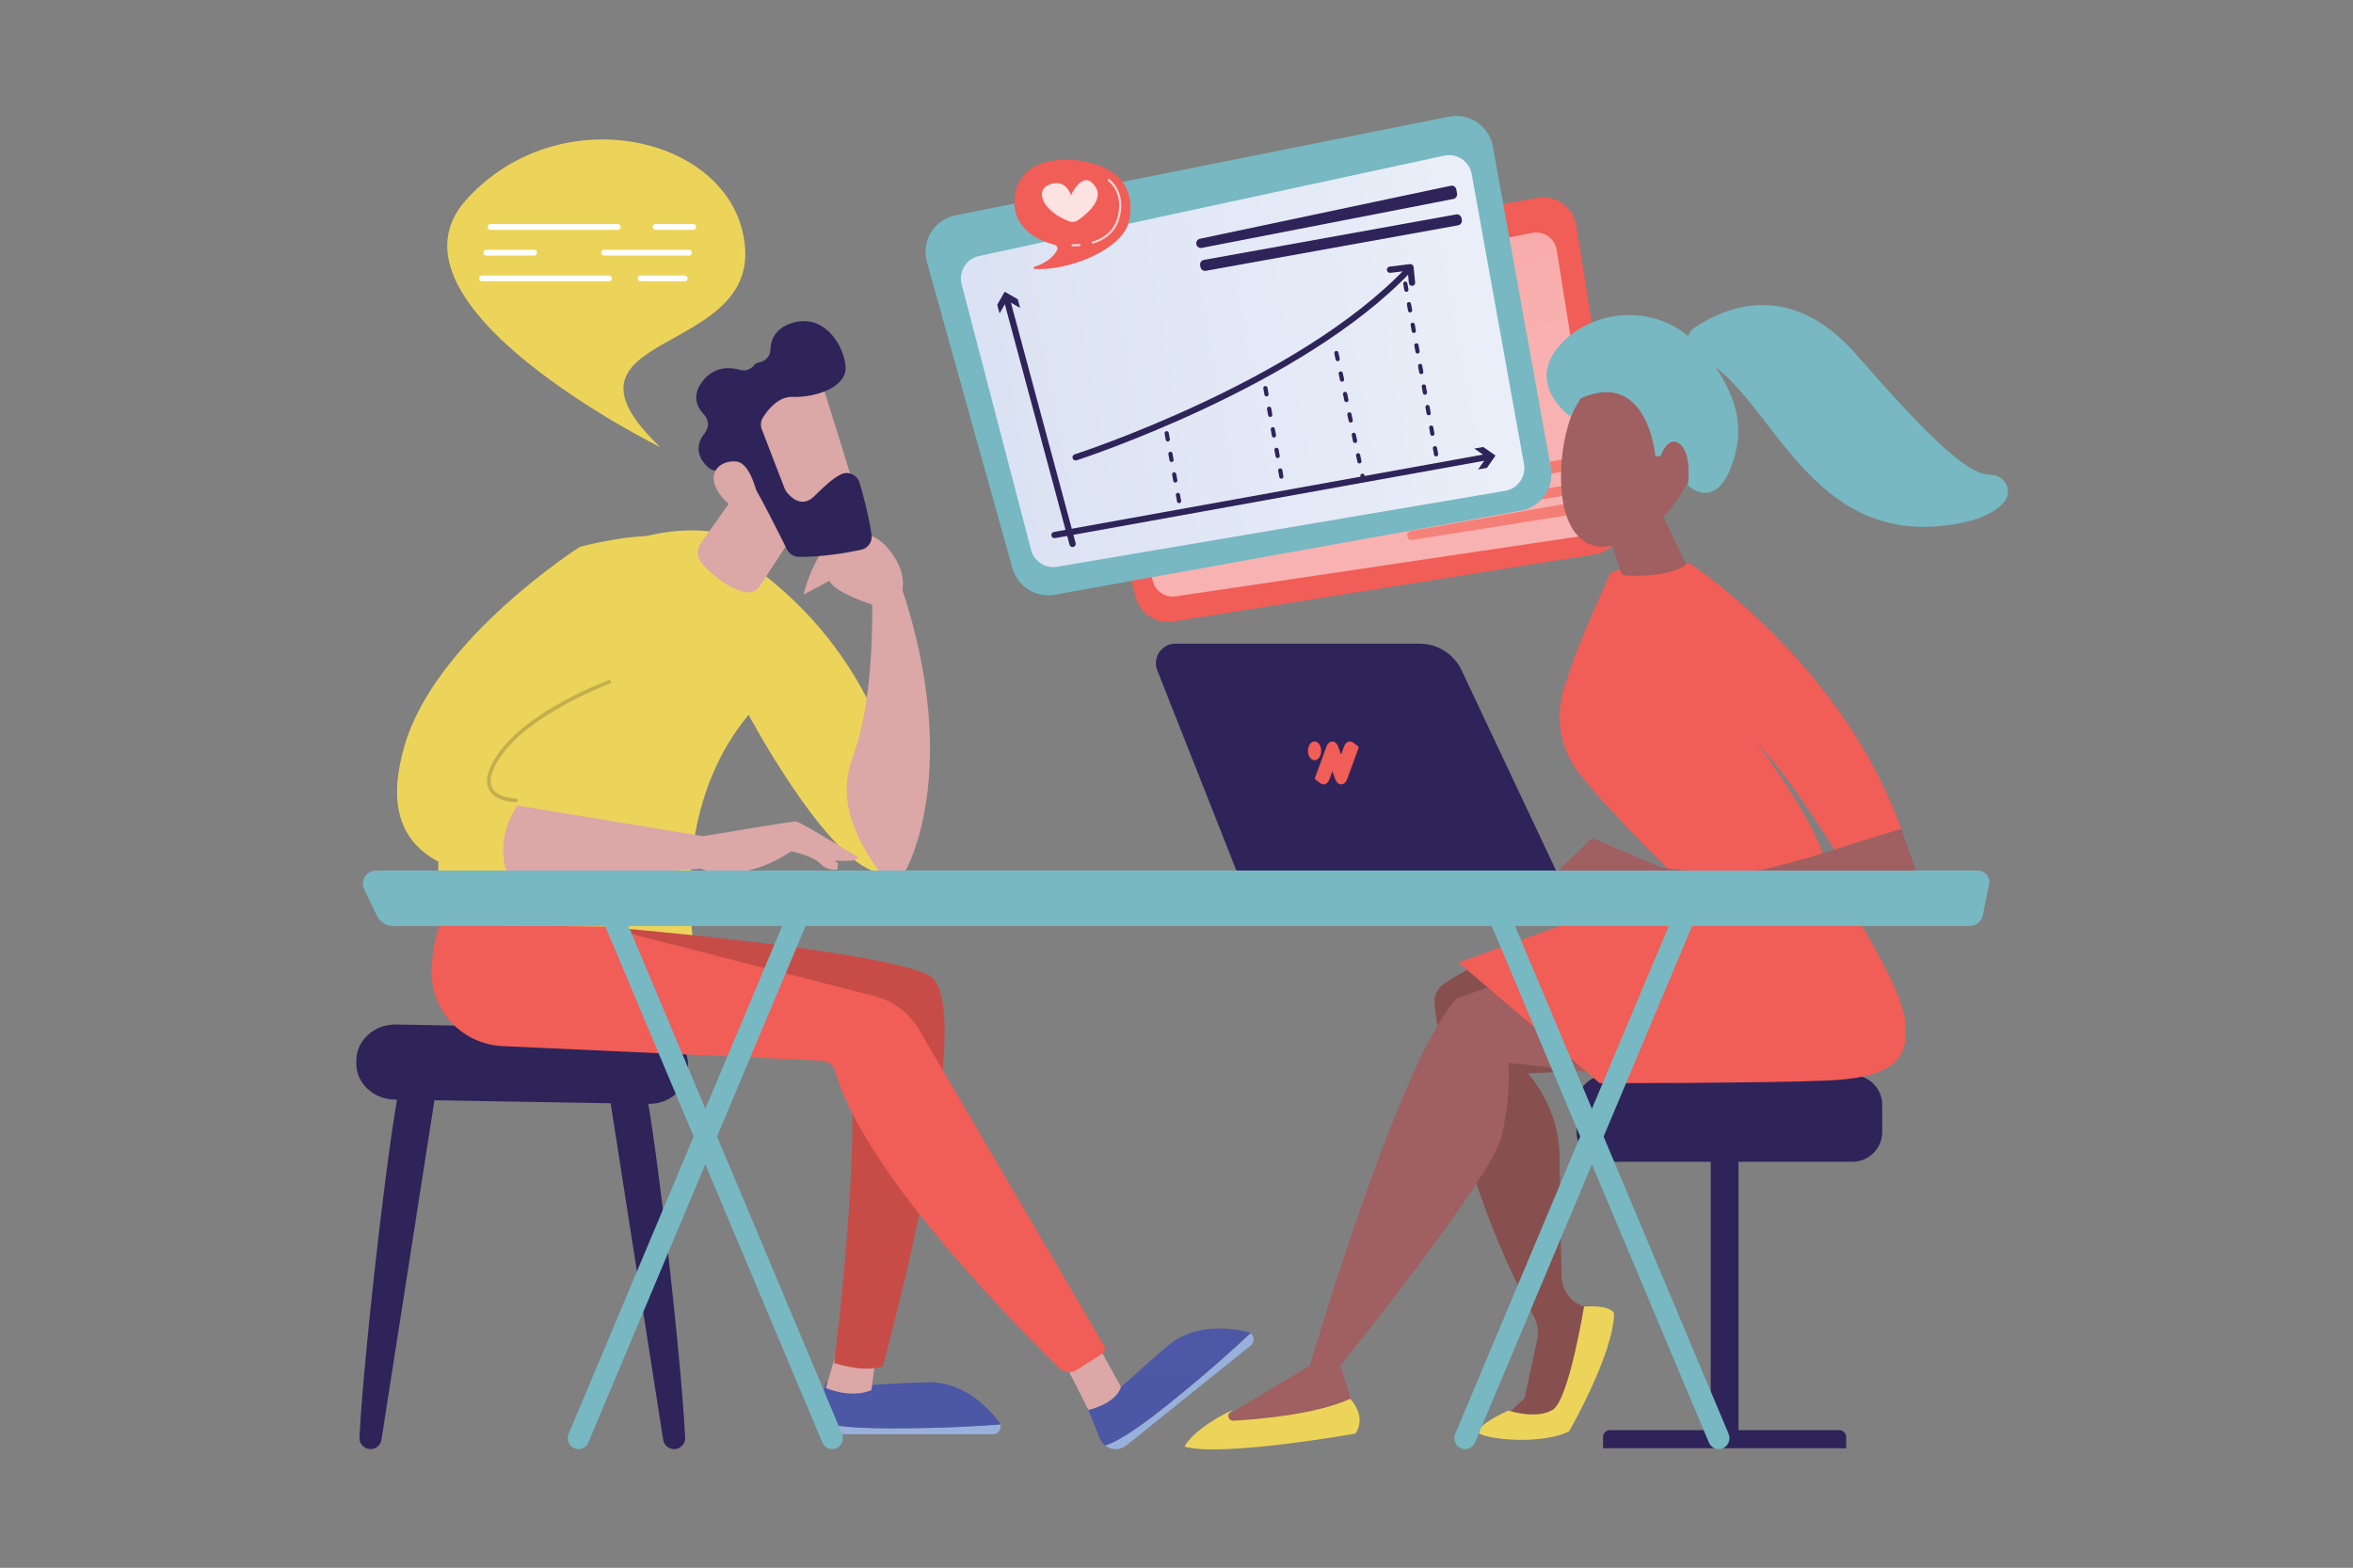 <svg xmlns="http://www.w3.org/2000/svg" xmlns:xlink="http://www.w3.org/1999/xlink" width="941" zoomAndPan="magnify" viewBox="0 0 705.75 470.25" height="627" preserveAspectRatio="xMidYMid meet"><rect x="0" y="0" width="705.75" height="470.25" fill="#808080" stroke="none"/><defs><clipPath id="b59b3980d2"><path d="M 328 69 L 480 69 L 480 179 L 328 179 Z M 328 69 " clip-rule="nonzero"></path></clipPath><clipPath id="5b6dcc5431"><path d="M 328.41 101.977 L 345.711 174.172 C 346.461 177.312 349.484 179.355 352.676 178.875 L 474.23 160.812 C 477.656 160.305 480 157.098 479.461 153.68 L 466.918 74.98 C 466.363 71.504 463.039 69.18 459.582 69.855 L 333.273 94.422 C 329.797 95.098 327.586 98.531 328.41 101.977 Z M 328.41 101.977 " clip-rule="nonzero"></path></clipPath><linearGradient x1="909.451" gradientTransform="matrix(0.489, -0.088, -0.088, -0.489, 25.802, 646.147)" y1="1061.089" x2="968.627" gradientUnits="userSpaceOnUse" y2="737.098" id="9e59a5bb54"><stop stop-opacity="1" stop-color="rgb(96.739%, 64.328%, 63.597%)" offset="0"></stop><stop stop-opacity="1" stop-color="rgb(96.754%, 64.496%, 63.776%)" offset="0.031"></stop><stop stop-opacity="1" stop-color="rgb(96.785%, 64.832%, 64.133%)" offset="0.062"></stop><stop stop-opacity="1" stop-color="rgb(96.817%, 65.167%, 64.49%)" offset="0.094"></stop><stop stop-opacity="1" stop-color="rgb(96.849%, 65.504%, 64.847%)" offset="0.125"></stop><stop stop-opacity="1" stop-color="rgb(96.88%, 65.84%, 65.204%)" offset="0.156"></stop><stop stop-opacity="1" stop-color="rgb(96.912%, 66.177%, 65.562%)" offset="0.186"></stop><stop stop-opacity="1" stop-color="rgb(96.927%, 66.345%, 65.741%)" offset="0.188"></stop><stop stop-opacity="1" stop-color="rgb(96.942%, 66.513%, 65.919%)" offset="0.219"></stop><stop stop-opacity="1" stop-color="rgb(96.974%, 66.849%, 66.277%)" offset="0.25"></stop><stop stop-opacity="1" stop-color="rgb(97.005%, 67.186%, 66.634%)" offset="0.281"></stop><stop stop-opacity="1" stop-color="rgb(97.037%, 67.522%, 66.991%)" offset="0.312"></stop><stop stop-opacity="1" stop-color="rgb(97.067%, 67.859%, 67.348%)" offset="0.344"></stop><stop stop-opacity="1" stop-color="rgb(97.099%, 68.195%, 67.705%)" offset="0.375"></stop><stop stop-opacity="1" stop-color="rgb(97.131%, 68.53%, 68.062%)" offset="0.406"></stop><stop stop-opacity="1" stop-color="rgb(97.162%, 68.867%, 68.419%)" offset="0.438"></stop><stop stop-opacity="1" stop-color="rgb(97.194%, 69.203%, 68.776%)" offset="0.469"></stop><stop stop-opacity="1" stop-color="rgb(97.224%, 69.539%, 69.133%)" offset="0.5"></stop><stop stop-opacity="1" stop-color="rgb(97.244%, 69.754%, 69.36%)" offset="0.814"></stop><stop stop-opacity="1" stop-color="rgb(97.249%, 69.8%, 69.409%)" offset="1"></stop></linearGradient><clipPath id="441c959b40"><path d="M 399 137 L 471 137 L 471 154 L 399 154 Z M 399 137 " clip-rule="nonzero"></path></clipPath><clipPath id="8608604595"><path d="M 400.457 150.727 L 468.562 137.773 C 469.258 137.641 469.93 138.113 470.043 138.812 L 470.219 139.918 C 470.328 140.598 469.871 141.238 469.188 141.359 L 400.91 153.211 C 400.219 153.328 399.562 152.863 399.449 152.168 C 399.34 151.496 399.785 150.859 400.457 150.73 Z M 400.457 150.727 " clip-rule="nonzero"></path></clipPath><linearGradient x1="1047.983" gradientTransform="matrix(0.491, -0.078, -0.078, -0.491, 19.926, 671.058)" y1="958.653" x2="933.912" gradientUnits="userSpaceOnUse" y2="865.821" id="f65632a77b"><stop stop-opacity="1" stop-color="rgb(95.525%, 47.888%, 44.238%)" offset="0"></stop><stop stop-opacity="1" stop-color="rgb(95.532%, 48.013%, 44.398%)" offset="0.062"></stop><stop stop-opacity="1" stop-color="rgb(95.546%, 48.267%, 44.717%)" offset="0.125"></stop><stop stop-opacity="1" stop-color="rgb(95.561%, 48.518%, 45.036%)" offset="0.188"></stop><stop stop-opacity="1" stop-color="rgb(95.576%, 48.77%, 45.355%)" offset="0.23"></stop><stop stop-opacity="1" stop-color="rgb(95.584%, 48.897%, 45.515%)" offset="0.25"></stop><stop stop-opacity="1" stop-color="rgb(95.592%, 49.023%, 45.674%)" offset="0.312"></stop><stop stop-opacity="1" stop-color="rgb(95.607%, 49.275%, 45.995%)" offset="0.375"></stop><stop stop-opacity="1" stop-color="rgb(95.622%, 49.529%, 46.313%)" offset="0.438"></stop><stop stop-opacity="1" stop-color="rgb(95.636%, 49.78%, 46.632%)" offset="0.5"></stop><stop stop-opacity="1" stop-color="rgb(95.651%, 50.034%, 46.951%)" offset="0.562"></stop><stop stop-opacity="1" stop-color="rgb(95.667%, 50.285%, 47.272%)" offset="0.625"></stop><stop stop-opacity="1" stop-color="rgb(95.682%, 50.537%, 47.591%)" offset="0.688"></stop><stop stop-opacity="1" stop-color="rgb(95.697%, 50.79%, 47.91%)" offset="0.75"></stop><stop stop-opacity="1" stop-color="rgb(95.711%, 51.042%, 48.228%)" offset="0.77"></stop><stop stop-opacity="1" stop-color="rgb(95.718%, 51.169%, 48.389%)" offset="0.812"></stop><stop stop-opacity="1" stop-color="rgb(95.726%, 51.295%, 48.549%)" offset="0.875"></stop><stop stop-opacity="1" stop-color="rgb(95.741%, 51.547%, 48.868%)" offset="0.938"></stop><stop stop-opacity="1" stop-color="rgb(95.757%, 51.801%, 49.187%)" offset="1"></stop></linearGradient><clipPath id="84d1bf730c"><path d="M 400 145 L 472 145 L 472 160 L 400 160 Z M 400 145 " clip-rule="nonzero"></path></clipPath><clipPath id="782e681ef7"><path d="M 400.363 157.898 L 400.438 158.367 C 400.547 159.051 401.191 159.52 401.879 159.41 L 470.309 148.504 C 470.992 148.395 471.461 147.746 471.352 147.062 L 471.277 146.594 C 471.168 145.906 470.52 145.441 469.836 145.551 L 401.406 156.457 C 400.719 156.566 400.254 157.211 400.363 157.898 Z M 400.363 157.898 " clip-rule="nonzero"></path></clipPath><linearGradient x1="1046.545" gradientTransform="matrix(0.491, -0.078, -0.078, -0.491, 19.926, 671.058)" y1="944.37" x2="934.052" gradientUnits="userSpaceOnUse" y2="852.822" id="4173900153"><stop stop-opacity="1" stop-color="rgb(95.541%, 48.166%, 44.591%)" offset="0"></stop><stop stop-opacity="1" stop-color="rgb(95.547%, 48.289%, 44.748%)" offset="0.062"></stop><stop stop-opacity="1" stop-color="rgb(95.563%, 48.54%, 45.064%)" offset="0.125"></stop><stop stop-opacity="1" stop-color="rgb(95.578%, 48.788%, 45.378%)" offset="0.188"></stop><stop stop-opacity="1" stop-color="rgb(95.592%, 49.037%, 45.692%)" offset="0.22"></stop><stop stop-opacity="1" stop-color="rgb(95.599%, 49.162%, 45.851%)" offset="0.25"></stop><stop stop-opacity="1" stop-color="rgb(95.607%, 49.286%, 46.008%)" offset="0.312"></stop><stop stop-opacity="1" stop-color="rgb(95.622%, 49.535%, 46.323%)" offset="0.375"></stop><stop stop-opacity="1" stop-color="rgb(95.636%, 49.783%, 46.637%)" offset="0.438"></stop><stop stop-opacity="1" stop-color="rgb(95.651%, 50.032%, 46.953%)" offset="0.5"></stop><stop stop-opacity="1" stop-color="rgb(95.667%, 50.282%, 47.267%)" offset="0.562"></stop><stop stop-opacity="1" stop-color="rgb(95.68%, 50.531%, 47.581%)" offset="0.625"></stop><stop stop-opacity="1" stop-color="rgb(95.695%, 50.78%, 47.897%)" offset="0.688"></stop><stop stop-opacity="1" stop-color="rgb(95.711%, 51.028%, 48.212%)" offset="0.75"></stop><stop stop-opacity="1" stop-color="rgb(95.724%, 51.277%, 48.526%)" offset="0.78"></stop><stop stop-opacity="1" stop-color="rgb(95.732%, 51.402%, 48.685%)" offset="0.812"></stop><stop stop-opacity="1" stop-color="rgb(95.74%, 51.526%, 48.842%)" offset="0.875"></stop><stop stop-opacity="1" stop-color="rgb(95.755%, 51.775%, 49.156%)" offset="0.938"></stop><stop stop-opacity="1" stop-color="rgb(95.769%, 52.025%, 49.471%)" offset="1"></stop></linearGradient><clipPath id="99aacfeb1f"><path d="M 422 150 L 473 150 L 473 162 L 422 162 Z M 422 150 " clip-rule="nonzero"></path></clipPath><clipPath id="6ce59246f9"><path d="M 422.113 160.723 L 422.148 160.926 C 422.258 161.613 422.902 162.078 423.59 161.969 L 471.25 154.375 C 471.938 154.266 472.406 153.617 472.297 152.934 L 472.141 151.961 C 472.031 151.266 471.371 150.801 470.68 150.918 L 423.141 159.273 C 422.465 159.395 422.008 160.035 422.117 160.711 L 422.117 160.723 Z M 422.113 160.723 " clip-rule="nonzero"></path></clipPath><linearGradient x1="1052.489" gradientTransform="matrix(0.491, -0.078, -0.078, -0.491, 19.926, 671.058)" y1="919.76" x2="971.342" gradientUnits="userSpaceOnUse" y2="853.722" id="fd63d75ad9"><stop stop-opacity="1" stop-color="rgb(95.558%, 48.466%, 44.971%)" offset="0"></stop><stop stop-opacity="1" stop-color="rgb(95.563%, 48.555%, 45.084%)" offset="0.062"></stop><stop stop-opacity="1" stop-color="rgb(95.573%, 48.735%, 45.311%)" offset="0.125"></stop><stop stop-opacity="1" stop-color="rgb(95.584%, 48.915%, 45.537%)" offset="0.188"></stop><stop stop-opacity="1" stop-color="rgb(95.595%, 49.094%, 45.764%)" offset="0.231"></stop><stop stop-opacity="1" stop-color="rgb(95.601%, 49.184%, 45.879%)" offset="0.25"></stop><stop stop-opacity="1" stop-color="rgb(95.605%, 49.274%, 45.992%)" offset="0.312"></stop><stop stop-opacity="1" stop-color="rgb(95.616%, 49.454%, 46.219%)" offset="0.375"></stop><stop stop-opacity="1" stop-color="rgb(95.627%, 49.634%, 46.446%)" offset="0.438"></stop><stop stop-opacity="1" stop-color="rgb(95.638%, 49.812%, 46.674%)" offset="0.5"></stop><stop stop-opacity="1" stop-color="rgb(95.648%, 49.992%, 46.899%)" offset="0.562"></stop><stop stop-opacity="1" stop-color="rgb(95.659%, 50.172%, 47.127%)" offset="0.625"></stop><stop stop-opacity="1" stop-color="rgb(95.67%, 50.351%, 47.354%)" offset="0.688"></stop><stop stop-opacity="1" stop-color="rgb(95.68%, 50.531%, 47.581%)" offset="0.75"></stop><stop stop-opacity="1" stop-color="rgb(95.691%, 50.711%, 47.809%)" offset="0.769"></stop><stop stop-opacity="1" stop-color="rgb(95.697%, 50.801%, 47.923%)" offset="0.812"></stop><stop stop-opacity="1" stop-color="rgb(95.702%, 50.89%, 48.036%)" offset="0.875"></stop><stop stop-opacity="1" stop-color="rgb(95.712%, 51.07%, 48.264%)" offset="0.938"></stop><stop stop-opacity="1" stop-color="rgb(95.723%, 51.25%, 48.489%)" offset="1"></stop></linearGradient><clipPath id="ab19e4de05"><path d="M 288 46 L 458 46 L 458 171 L 288 171 Z M 288 46 " clip-rule="nonzero"></path></clipPath><clipPath id="c68e6e6ebe"><path d="M 288.434 85.266 L 309.25 164.938 C 310.152 168.398 313.555 170.594 317.078 170 L 451.465 147.219 C 455.25 146.578 457.785 142.969 457.102 139.191 L 441.418 52.207 C 440.727 48.363 436.988 45.863 433.168 46.684 L 293.652 76.781 C 289.816 77.609 287.438 81.469 288.434 85.27 Z M 288.434 85.266 " clip-rule="nonzero"></path></clipPath><linearGradient x1="687.653" gradientTransform="matrix(0.489, -0.088, -0.088, -0.489, 25.802, 646.147)" y1="938.59" x2="1069.375" gradientUnits="userSpaceOnUse" y2="938.59" id="7ad7fa4a06"><stop stop-opacity="1" stop-color="rgb(85.88%, 88.629%, 95.29%)" offset="0"></stop><stop stop-opacity="1" stop-color="rgb(86.023%, 88.753%, 95.337%)" offset="0.125"></stop><stop stop-opacity="1" stop-color="rgb(86.278%, 88.974%, 95.421%)" offset="0.156"></stop><stop stop-opacity="1" stop-color="rgb(86.501%, 89.168%, 95.496%)" offset="0.188"></stop><stop stop-opacity="1" stop-color="rgb(86.723%, 89.36%, 95.57%)" offset="0.219"></stop><stop stop-opacity="1" stop-color="rgb(86.946%, 89.554%, 95.644%)" offset="0.25"></stop><stop stop-opacity="1" stop-color="rgb(87.169%, 89.748%, 95.718%)" offset="0.281"></stop><stop stop-opacity="1" stop-color="rgb(87.392%, 89.94%, 95.793%)" offset="0.312"></stop><stop stop-opacity="1" stop-color="rgb(87.614%, 90.134%, 95.868%)" offset="0.344"></stop><stop stop-opacity="1" stop-color="rgb(87.837%, 90.327%, 95.941%)" offset="0.375"></stop><stop stop-opacity="1" stop-color="rgb(88.06%, 90.521%, 96.016%)" offset="0.406"></stop><stop stop-opacity="1" stop-color="rgb(88.283%, 90.714%, 96.091%)" offset="0.438"></stop><stop stop-opacity="1" stop-color="rgb(88.506%, 90.907%, 96.164%)" offset="0.469"></stop><stop stop-opacity="1" stop-color="rgb(88.73%, 91.101%, 96.239%)" offset="0.5"></stop><stop stop-opacity="1" stop-color="rgb(88.953%, 91.293%, 96.313%)" offset="0.531"></stop><stop stop-opacity="1" stop-color="rgb(89.175%, 91.487%, 96.387%)" offset="0.562"></stop><stop stop-opacity="1" stop-color="rgb(89.398%, 91.681%, 96.461%)" offset="0.594"></stop><stop stop-opacity="1" stop-color="rgb(89.621%, 91.873%, 96.536%)" offset="0.625"></stop><stop stop-opacity="1" stop-color="rgb(89.844%, 92.067%, 96.609%)" offset="0.656"></stop><stop stop-opacity="1" stop-color="rgb(90.067%, 92.261%, 96.684%)" offset="0.688"></stop><stop stop-opacity="1" stop-color="rgb(90.289%, 92.455%, 96.759%)" offset="0.719"></stop><stop stop-opacity="1" stop-color="rgb(90.512%, 92.647%, 96.834%)" offset="0.75"></stop><stop stop-opacity="1" stop-color="rgb(90.735%, 92.841%, 96.907%)" offset="0.781"></stop><stop stop-opacity="1" stop-color="rgb(90.958%, 93.034%, 96.982%)" offset="0.812"></stop><stop stop-opacity="1" stop-color="rgb(91.18%, 93.227%, 97.057%)" offset="0.844"></stop><stop stop-opacity="1" stop-color="rgb(91.403%, 93.42%, 97.13%)" offset="0.875"></stop><stop stop-opacity="1" stop-color="rgb(91.637%, 93.623%, 97.208%)" offset="1"></stop></linearGradient><clipPath id="9aa4ef4097"><path d="M 244 414 L 301 414 L 301 429 L 244 429 Z M 244 414 " clip-rule="nonzero"></path></clipPath><clipPath id="80028ab32b"><path d="M 300.043 427.25 C 299.961 426.965 299.848 426.691 299.648 426.434 C 296.004 421.781 288.684 414.473 278.723 414.613 C 264.133 414.816 259.047 416.402 247.711 414.703 L 245.035 423.566 C 244.762 424.469 244.758 425.371 244.957 426.211 C 247.633 427.27 253.617 428.426 267.141 428.426 C 283.004 428.426 294.59 427.68 300.043 427.242 Z M 300.043 427.25 " clip-rule="nonzero"></path></clipPath><linearGradient x1="546.046" gradientTransform="matrix(0.497, 0, 0, -0.497, 0.437, 515.969)" y1="206.399" x2="547.375" gradientUnits="userSpaceOnUse" y2="173.844" id="b9e06ef7b1"><stop stop-opacity="1" stop-color="rgb(29.964%, 34.285%, 65.192%)" offset="0"></stop><stop stop-opacity="1" stop-color="rgb(29.881%, 34.201%, 65.144%)" offset="0.139"></stop><stop stop-opacity="1" stop-color="rgb(29.799%, 34.119%, 65.099%)" offset="0.5"></stop><stop stop-opacity="1" stop-color="rgb(29.799%, 34.119%, 65.099%)" offset="0.861"></stop><stop stop-opacity="1" stop-color="rgb(29.799%, 34.119%, 65.099%)" offset="1"></stop></linearGradient><clipPath id="baf56b4175"><path d="M 326 398 L 376 398 L 376 434 L 326 434 Z M 326 398 " clip-rule="nonzero"></path></clipPath><clipPath id="bd76e91a2f"><path d="M 375.066 399.879 C 374.828 399.707 374.57 399.566 374.254 399.488 C 368.512 398.164 358.25 397.078 350.574 403.426 C 339.328 412.723 336.348 417.137 326.449 422.918 L 329.891 431.473 C 330.242 432.344 330.801 433.051 331.477 433.578 C 334.223 432.723 339.609 429.875 350.156 421.402 C 362.523 411.465 371.09 403.637 375.066 399.879 Z M 375.066 399.879 " clip-rule="nonzero"></path></clipPath><linearGradient x1="703.405" gradientTransform="matrix(0.497, 0, 0, -0.497, 0.437, 515.969)" y1="241.104" x2="706.557" gradientUnits="userSpaceOnUse" y2="163.823" id="cb78d3c668"><stop stop-opacity="1" stop-color="rgb(30.309%, 34.628%, 65.382%)" offset="0"></stop><stop stop-opacity="1" stop-color="rgb(30.191%, 34.511%, 65.317%)" offset="0.052"></stop><stop stop-opacity="1" stop-color="rgb(30.074%, 34.393%, 65.251%)" offset="0.25"></stop><stop stop-opacity="1" stop-color="rgb(29.955%, 34.276%, 65.186%)" offset="0.5"></stop><stop stop-opacity="1" stop-color="rgb(29.817%, 34.138%, 65.109%)" offset="0.948"></stop><stop stop-opacity="1" stop-color="rgb(29.799%, 34.119%, 65.099%)" offset="1"></stop></linearGradient><clipPath id="161ad5af43"><path d="M 427 264 L 524 264 L 524 273 L 427 273 Z M 427 264 " clip-rule="nonzero"></path></clipPath><clipPath id="1d59eafe00"><path d="M 519.719 272.887 C 519.648 272.887 519.586 272.891 519.516 272.887 L 431.594 272.793 C 429.422 272.793 427.66 271.027 427.66 268.855 C 427.66 266.68 429.438 264.883 431.605 264.922 L 519.527 265.016 C 521.699 265.016 523.457 266.781 523.457 268.953 C 523.457 271.125 521.797 272.777 519.719 272.879 Z M 519.719 272.887 " clip-rule="nonzero"></path></clipPath><linearGradient x1="1017.325" gradientTransform="matrix(0.497, -0.025, -0.025, -0.497, 25.777, 476.031)" y1="397.035" x2="831.053" gradientUnits="userSpaceOnUse" y2="345.973" id="bf967a06ed"><stop stop-opacity="1" stop-color="rgb(13.53%, 11.948%, 38.142%)" offset="0"></stop><stop stop-opacity="1" stop-color="rgb(13.582%, 12.019%, 38.315%)" offset="0.016"></stop><stop stop-opacity="1" stop-color="rgb(13.687%, 12.163%, 38.66%)" offset="0.031"></stop><stop stop-opacity="1" stop-color="rgb(13.791%, 12.308%, 39.005%)" offset="0.035"></stop><stop stop-opacity="1" stop-color="rgb(13.843%, 12.379%, 39.177%)" offset="0.047"></stop><stop stop-opacity="1" stop-color="rgb(13.895%, 12.451%, 39.348%)" offset="0.062"></stop><stop stop-opacity="1" stop-color="rgb(13.998%, 12.596%, 39.693%)" offset="0.078"></stop><stop stop-opacity="1" stop-color="rgb(14.104%, 12.741%, 40.038%)" offset="0.094"></stop><stop stop-opacity="1" stop-color="rgb(14.207%, 12.885%, 40.381%)" offset="0.109"></stop><stop stop-opacity="1" stop-color="rgb(14.311%, 13.029%, 40.726%)" offset="0.125"></stop><stop stop-opacity="1" stop-color="rgb(14.415%, 13.173%, 41.071%)" offset="0.141"></stop><stop stop-opacity="1" stop-color="rgb(14.52%, 13.318%, 41.414%)" offset="0.156"></stop><stop stop-opacity="1" stop-color="rgb(14.624%, 13.461%, 41.759%)" offset="0.172"></stop><stop stop-opacity="1" stop-color="rgb(14.728%, 13.606%, 42.104%)" offset="0.188"></stop><stop stop-opacity="1" stop-color="rgb(14.833%, 13.75%, 42.447%)" offset="0.203"></stop><stop stop-opacity="1" stop-color="rgb(14.937%, 13.895%, 42.792%)" offset="0.219"></stop><stop stop-opacity="1" stop-color="rgb(15.041%, 14.038%, 43.137%)" offset="0.234"></stop><stop stop-opacity="1" stop-color="rgb(15.144%, 14.183%, 43.481%)" offset="0.25"></stop><stop stop-opacity="1" stop-color="rgb(15.25%, 14.326%, 43.825%)" offset="0.266"></stop><stop stop-opacity="1" stop-color="rgb(15.353%, 14.471%, 44.17%)" offset="0.281"></stop><stop stop-opacity="1" stop-color="rgb(15.457%, 14.615%, 44.514%)" offset="0.297"></stop><stop stop-opacity="1" stop-color="rgb(15.561%, 14.76%, 44.858%)" offset="0.312"></stop><stop stop-opacity="1" stop-color="rgb(15.666%, 14.903%, 45.203%)" offset="0.328"></stop><stop stop-opacity="1" stop-color="rgb(15.77%, 15.048%, 45.547%)" offset="0.344"></stop><stop stop-opacity="1" stop-color="rgb(15.874%, 15.192%, 45.891%)" offset="0.359"></stop><stop stop-opacity="1" stop-color="rgb(15.979%, 15.337%, 46.236%)" offset="0.375"></stop><stop stop-opacity="1" stop-color="rgb(16.083%, 15.48%, 46.581%)" offset="0.391"></stop><stop stop-opacity="1" stop-color="rgb(16.187%, 15.625%, 46.925%)" offset="0.406"></stop><stop stop-opacity="1" stop-color="rgb(16.29%, 15.768%, 47.269%)" offset="0.422"></stop><stop stop-opacity="1" stop-color="rgb(16.396%, 15.913%, 47.614%)" offset="0.438"></stop><stop stop-opacity="1" stop-color="rgb(16.499%, 16.057%, 47.958%)" offset="0.453"></stop><stop stop-opacity="1" stop-color="rgb(16.603%, 16.202%, 48.302%)" offset="0.469"></stop><stop stop-opacity="1" stop-color="rgb(16.707%, 16.345%, 48.647%)" offset="0.484"></stop><stop stop-opacity="1" stop-color="rgb(16.812%, 16.49%, 48.991%)" offset="0.5"></stop><stop stop-opacity="1" stop-color="rgb(16.916%, 16.634%, 49.335%)" offset="0.516"></stop><stop stop-opacity="1" stop-color="rgb(17.02%, 16.779%, 49.68%)" offset="0.531"></stop><stop stop-opacity="1" stop-color="rgb(17.125%, 16.922%, 50.024%)" offset="0.547"></stop><stop stop-opacity="1" stop-color="rgb(17.229%, 17.067%, 50.368%)" offset="0.562"></stop><stop stop-opacity="1" stop-color="rgb(17.332%, 17.21%, 50.713%)" offset="0.578"></stop><stop stop-opacity="1" stop-color="rgb(17.436%, 17.355%, 51.057%)" offset="0.594"></stop><stop stop-opacity="1" stop-color="rgb(17.542%, 17.499%, 51.402%)" offset="0.609"></stop><stop stop-opacity="1" stop-color="rgb(17.621%, 17.61%, 51.666%)" offset="0.625"></stop><stop stop-opacity="1" stop-color="rgb(17.65%, 17.65%, 51.759%)" offset="0.75"></stop><stop stop-opacity="1" stop-color="rgb(17.65%, 17.65%, 51.759%)" offset="0.965"></stop><stop stop-opacity="1" stop-color="rgb(17.65%, 17.65%, 51.759%)" offset="1"></stop></linearGradient></defs><path fill="#f15d57" d="M 478.332 166.27 L 351.895 186.418 C 346.77 187.234 341.863 184.016 340.57 178.992 L 319.129 95.73 C 317.668 90.062 321.336 84.352 327.098 83.32 L 461.09 59.348 C 466.633 58.352 471.906 62.105 472.797 67.664 L 486.68 154.758 C 487.555 160.246 483.816 165.398 478.328 166.273 L 478.332 166.273 Z M 478.332 166.27 " fill-opacity="1" fill-rule="nonzero"></path><g clip-path="url(#b59b3980d2)"><g clip-path="url(#5b6dcc5431)"><path fill="url(#9e59a5bb54)" d="M 332.383 205.965 L 308.344 72.648 L 475.203 42.566 L 499.242 175.887 Z M 332.383 205.965 " fill-rule="nonzero"></path></g></g><g clip-path="url(#441c959b40)"><g clip-path="url(#8608604595)"><path fill="url(#f65632a77b)" d="M 401.094 164.355 L 396.902 138.027 L 468.57 126.613 L 472.766 152.941 Z M 401.094 164.355 " fill-rule="nonzero"></path></g></g><g clip-path="url(#84d1bf730c)"><g clip-path="url(#782e681ef7)"><path fill="url(#4173900153)" d="M 402.016 170.578 L 398.066 145.789 L 469.699 134.379 L 473.648 159.172 Z M 402.016 170.578 " fill-rule="nonzero"></path></g></g><g clip-path="url(#99aacfeb1f)"><g clip-path="url(#6ce59246f9)"><path fill="url(#fd63d75ad9)" d="M 423.254 169.906 L 420.258 151.078 L 471.16 142.973 L 474.156 161.801 Z M 423.254 169.906 " fill-rule="nonzero"></path></g></g><path fill="#77b8c2" d="M 456.137 153.18 L 316.383 178.379 C 310.715 179.398 305.207 175.945 303.656 170.402 L 278 78.551 C 276.254 72.297 280.191 65.883 286.555 64.605 L 434.605 34.992 C 440.73 33.77 446.668 37.805 447.777 43.957 L 465.137 140.223 C 466.23 146.285 462.199 152.086 456.133 153.18 Z M 456.137 153.18 " fill-opacity="1" fill-rule="nonzero"></path><g clip-path="url(#ab19e4de05)"><g clip-path="url(#c68e6e6ebe)"><path fill="url(#7ad7fa4a06)" d="M 292.801 200.336 L 265.656 49.789 L 452.422 16.121 L 479.566 166.668 Z M 292.801 200.336 " fill-rule="nonzero"></path></g></g><path fill="#2e2459" d="M 359.91 71.613 L 435.137 55.719 C 435.91 55.555 436.664 56.059 436.805 56.836 L 437.023 58.055 C 437.156 58.805 436.664 59.523 435.914 59.676 L 360.461 74.355 C 359.695 74.504 358.953 73.996 358.82 73.23 C 358.688 72.484 359.168 71.773 359.91 71.613 Z M 359.91 71.613 " fill-opacity="1" fill-rule="nonzero"></path><path fill="#2e2459" d="M 361.094 77.957 L 436.734 64.32 C 436.918 64.285 437.098 64.289 437.281 64.328 C 437.461 64.367 437.629 64.441 437.781 64.547 C 437.934 64.652 438.059 64.781 438.156 64.938 C 438.258 65.094 438.324 65.266 438.359 65.445 L 438.453 65.965 C 438.484 66.148 438.48 66.328 438.441 66.508 C 438.402 66.691 438.328 66.855 438.223 67.008 C 438.117 67.16 437.988 67.289 437.832 67.387 C 437.676 67.488 437.508 67.555 437.324 67.586 L 361.684 81.223 C 361.5 81.258 361.32 81.254 361.141 81.215 C 360.957 81.176 360.793 81.102 360.641 80.996 C 360.488 80.891 360.359 80.758 360.262 80.605 C 360.16 80.449 360.094 80.277 360.062 80.098 L 359.969 79.578 C 359.934 79.395 359.938 79.215 359.977 79.031 C 360.016 78.852 360.09 78.684 360.195 78.531 C 360.301 78.383 360.43 78.254 360.586 78.156 C 360.742 78.055 360.914 77.988 361.094 77.957 Z M 361.094 77.957 " fill-opacity="1" fill-rule="nonzero"></path><path fill="#2e2459" d="M 353.758 150.914 C 353.422 150.973 353.094 150.75 353.035 150.41 L 352.695 148.562 C 352.633 148.219 352.859 147.895 353.199 147.832 C 353.535 147.773 353.863 147.996 353.922 148.332 L 354.262 150.184 C 354.328 150.527 354.098 150.848 353.758 150.914 Z M 352.633 144.746 C 352.293 144.805 351.965 144.582 351.906 144.242 L 351.566 142.395 C 351.504 142.051 351.73 141.727 352.07 141.664 C 352.406 141.602 352.734 141.828 352.797 142.164 L 353.133 144.016 C 353.199 144.355 352.969 144.68 352.633 144.746 Z M 351.504 138.582 C 351.164 138.641 350.836 138.418 350.777 138.078 L 350.438 136.23 C 350.375 135.887 350.602 135.562 350.941 135.5 C 351.277 135.438 351.605 135.664 351.668 136 L 352.004 137.852 C 352.07 138.191 351.84 138.516 351.504 138.582 Z M 350.375 132.41 C 350.035 132.473 349.707 132.246 349.648 131.91 L 349.309 130.059 C 349.246 129.719 349.473 129.395 349.812 129.328 C 350.148 129.27 350.477 129.492 350.539 129.832 L 350.875 131.68 C 350.941 132.023 350.711 132.348 350.375 132.41 Z M 350.375 132.41 " fill-opacity="1" fill-rule="nonzero"></path><path fill="#2e2459" d="M 384.434 143.566 C 384.09 143.625 383.77 143.402 383.703 143.059 L 383.371 141.211 C 383.309 140.867 383.535 140.543 383.879 140.48 C 384.219 140.414 384.543 140.645 384.609 140.988 L 384.941 142.836 C 385 143.18 384.777 143.5 384.434 143.566 Z M 383.32 137.398 C 382.977 137.457 382.652 137.234 382.59 136.891 L 382.258 135.043 C 382.195 134.699 382.422 134.375 382.762 134.309 C 383.105 134.246 383.43 134.473 383.496 134.816 L 383.828 136.668 C 383.887 137.008 383.664 137.332 383.32 137.398 Z M 382.211 131.227 C 381.867 131.289 381.547 131.062 381.48 130.723 L 381.148 128.871 C 381.09 128.527 381.312 128.207 381.656 128.141 C 381.996 128.078 382.32 128.305 382.387 128.648 L 382.719 130.496 C 382.777 130.84 382.555 131.164 382.211 131.227 Z M 381.098 125.055 C 380.754 125.113 380.434 124.891 380.367 124.547 L 380.035 122.699 C 379.973 122.355 380.199 122.031 380.543 121.969 C 380.883 121.902 381.207 122.133 381.273 122.473 L 381.605 124.324 C 381.664 124.668 381.441 124.988 381.098 125.055 Z M 379.984 118.887 C 379.641 118.945 379.316 118.723 379.254 118.379 L 378.922 116.527 C 378.859 116.188 379.086 115.863 379.426 115.797 C 379.77 115.734 380.094 115.961 380.16 116.305 L 380.492 118.152 C 380.551 118.496 380.328 118.82 379.984 118.887 Z M 379.984 118.887 " fill-opacity="1" fill-rule="nonzero"></path><path fill="#2e2459" d="M 408.992 144.406 C 408.66 144.465 408.336 144.254 408.266 143.918 L 408.035 142.82 C 407.965 142.484 408.18 142.148 408.516 142.074 C 408.855 141.984 409.188 142.219 409.262 142.559 L 409.496 143.656 C 409.566 143.992 409.352 144.328 409.012 144.402 L 408.992 144.402 Z M 407.852 139.012 C 407.516 139.074 407.195 138.859 407.125 138.527 L 406.73 136.688 C 406.66 136.348 406.875 136.016 407.215 135.941 C 407.551 135.859 407.883 136.086 407.961 136.422 L 408.352 138.262 C 408.422 138.602 408.207 138.934 407.871 139.008 L 407.852 139.008 Z M 406.547 132.879 C 406.215 132.938 405.891 132.723 405.82 132.391 L 405.43 130.551 C 405.359 130.215 405.574 129.883 405.91 129.805 C 406.242 129.727 406.582 129.949 406.656 130.289 L 407.051 132.129 C 407.117 132.465 406.906 132.801 406.566 132.875 L 406.547 132.875 Z M 405.238 126.746 C 404.906 126.805 404.582 126.59 404.516 126.258 L 404.121 124.418 C 404.051 124.078 404.266 123.746 404.602 123.672 C 404.938 123.586 405.273 123.816 405.348 124.156 L 405.742 125.992 C 405.812 126.332 405.598 126.664 405.258 126.738 L 405.238 126.738 Z M 403.938 120.613 C 403.605 120.676 403.281 120.461 403.211 120.129 L 402.82 118.289 C 402.75 117.949 402.961 117.617 403.301 117.543 C 403.648 117.453 403.973 117.688 404.047 118.023 L 404.438 119.863 C 404.508 120.203 404.297 120.535 403.957 120.609 L 403.938 120.609 Z M 402.633 114.48 C 402.301 114.539 401.977 114.328 401.91 113.992 L 401.516 112.152 C 401.445 111.816 401.66 111.484 402 111.41 C 402.348 111.332 402.668 111.551 402.742 111.891 L 403.137 113.73 C 403.207 114.066 402.992 114.402 402.656 114.477 L 402.633 114.477 Z M 401.332 108.348 C 401 108.406 400.676 108.191 400.605 107.859 L 400.215 106.02 C 400.145 105.68 400.359 105.348 400.695 105.273 C 401.039 105.195 401.367 105.418 401.441 105.758 L 401.836 107.594 C 401.902 107.934 401.691 108.266 401.352 108.34 L 401.332 108.34 Z M 401.332 108.348 " fill-opacity="1" fill-rule="nonzero"></path><path fill="#2e2459" d="M 430.844 136.898 C 430.5 136.961 430.176 136.734 430.113 136.395 L 429.777 134.543 C 429.719 134.199 429.941 133.879 430.285 133.812 C 430.629 133.75 430.953 133.977 431.016 134.32 L 431.352 136.168 C 431.41 136.512 431.188 136.836 430.844 136.898 Z M 429.73 130.73 C 429.387 130.789 429.062 130.566 429 130.223 L 428.664 128.375 C 428.605 128.031 428.828 127.707 429.172 127.645 C 429.516 127.578 429.84 127.809 429.902 128.152 L 430.238 130 C 430.297 130.344 430.074 130.668 429.73 130.73 Z M 428.617 124.559 C 428.273 124.617 427.949 124.395 427.887 124.051 L 427.551 122.199 C 427.492 121.859 427.715 121.535 428.059 121.469 C 428.402 121.406 428.727 121.633 428.789 121.977 L 429.121 123.828 C 429.184 124.168 428.957 124.492 428.617 124.559 Z M 427.504 118.387 C 427.16 118.449 426.836 118.223 426.77 117.879 L 426.438 116.031 C 426.379 115.688 426.602 115.367 426.945 115.301 C 427.289 115.234 427.613 115.465 427.676 115.809 L 428.008 117.656 C 428.07 118 427.844 118.324 427.504 118.387 Z M 426.395 112.219 C 426.051 112.277 425.727 112.055 425.664 111.711 L 425.328 109.863 C 425.27 109.52 425.492 109.195 425.836 109.133 C 426.18 109.066 426.504 109.297 426.566 109.637 L 426.902 111.488 C 426.961 111.832 426.738 112.152 426.395 112.219 Z M 425.281 106.043 C 424.938 106.105 424.613 105.879 424.551 105.539 L 424.215 103.688 C 424.156 103.344 424.379 103.023 424.723 102.957 C 425.066 102.895 425.391 103.121 425.453 103.465 L 425.785 105.312 C 425.848 105.656 425.621 105.98 425.281 106.043 Z M 424.168 99.875 C 423.824 99.934 423.5 99.711 423.438 99.367 L 423.102 97.52 C 423.043 97.176 423.266 96.852 423.609 96.789 C 423.953 96.723 424.277 96.953 424.34 97.297 L 424.672 99.145 C 424.734 99.488 424.508 99.812 424.168 99.875 Z M 423.055 93.707 C 422.711 93.766 422.387 93.543 422.32 93.199 L 421.988 91.352 C 421.93 91.008 422.152 90.684 422.496 90.617 C 422.84 90.555 423.164 90.781 423.227 91.125 L 423.559 92.977 C 423.621 93.32 423.395 93.641 423.055 93.707 Z M 421.938 87.531 C 421.598 87.59 421.273 87.367 421.207 87.023 L 420.875 85.176 C 420.816 84.832 421.039 84.508 421.383 84.445 C 421.727 84.379 422.047 84.609 422.113 84.953 L 422.445 86.801 C 422.508 87.145 422.281 87.469 421.938 87.531 Z M 421.938 87.531 " fill-opacity="1" fill-rule="nonzero"></path><path fill="#2e2459" d="M 321.871 164.066 C 321.395 164.152 320.926 163.863 320.797 163.387 L 301 89.82 C 300.867 89.316 301.164 88.801 301.668 88.664 C 302.176 88.535 302.688 88.828 302.82 89.332 L 322.617 162.898 C 322.754 163.402 322.453 163.918 321.953 164.051 C 321.926 164.059 321.898 164.066 321.871 164.074 Z M 321.871 164.066 " fill-opacity="1" fill-rule="nonzero"></path><path fill="#2e2459" d="M 299.805 94.023 L 302.055 90.113 L 305.965 92.363 L 305.258 89.75 L 301.348 87.504 L 299.098 91.41 Z M 299.805 94.023 " fill-opacity="1" fill-rule="nonzero"></path><path fill="#2e2459" d="M 446.613 137.938 L 316.438 161.406 C 315.926 161.504 315.438 161.16 315.344 160.648 C 315.25 160.137 315.594 159.648 316.105 159.555 L 446.281 136.086 C 446.793 135.992 447.277 136.332 447.375 136.844 C 447.469 137.359 447.125 137.844 446.613 137.938 Z M 446.613 137.938 " fill-opacity="1" fill-rule="nonzero"></path><path fill="#2e2459" d="M 443.328 140.816 L 445.902 137.113 L 442.191 134.543 L 444.859 134.062 L 448.562 136.633 L 445.992 140.336 Z M 443.328 140.816 " fill-opacity="1" fill-rule="nonzero"></path><path fill="#2e2459" d="M 322.781 138.102 C 322.324 138.188 321.867 137.918 321.723 137.469 C 321.562 136.977 321.836 136.441 322.328 136.285 C 322.996 136.07 389.469 114.449 421.82 80.215 C 422.176 79.836 422.77 79.82 423.148 80.176 C 423.523 80.531 423.539 81.129 423.188 81.504 C 390.504 116.09 323.578 137.855 322.902 138.074 C 322.859 138.09 322.82 138.098 322.777 138.102 Z M 322.781 138.102 " fill-opacity="1" fill-rule="nonzero"></path><path fill="#2e2459" d="M 423.68 85.727 C 423.68 85.727 423.629 85.738 423.605 85.738 C 423.086 85.789 422.625 85.414 422.574 84.898 L 422.207 81.207 L 417.027 81.832 C 416.512 81.891 416.043 81.523 415.984 81.012 C 415.922 80.492 416.285 80.016 416.805 79.965 L 422.938 79.23 C 423.188 79.199 423.441 79.27 423.641 79.43 C 423.84 79.59 423.961 79.816 423.988 80.07 L 424.453 84.715 C 424.504 85.207 424.168 85.648 423.684 85.734 L 423.68 85.734 Z M 423.68 85.727 " fill-opacity="1" fill-rule="nonzero"></path><path fill="#ecd45b" d="M 136.637 302.195 C 136.637 302.195 144.676 305.711 158.453 299.34 C 172.234 292.973 209.699 292.336 209.699 292.336 C 209.699 292.336 197.562 246.918 224.535 214.414 C 224.535 214.414 246.262 255.074 261.527 261.145 L 268.367 261.457 L 268.367 232.449 C 268.367 232.449 262.57 196.645 225.887 169.902 L 214.469 159.609 C 214.469 159.609 174.309 151.512 146.992 199.418 C 119.684 247.324 136.641 302.191 136.641 302.191 Z M 136.637 302.195 " fill-opacity="1" fill-rule="nonzero"></path><path fill="#dba7a7" d="M 270.676 176.941 C 271.059 174.93 271.203 170.223 266.344 164.48 C 259.848 156.801 251.512 160.719 251.512 160.719 C 244.121 164.852 241.004 178.359 241.004 178.359 L 248.816 174.195 C 250 177.629 261.531 181.332 261.531 181.332 L 261.598 181.309 C 261.707 188.777 261.527 210.562 256.227 225.715 C 254.148 231.648 249.93 242.68 263.867 261.582 L 271.551 261.27 C 271.551 261.27 288.762 232.059 270.676 176.941 Z M 270.676 176.941 " fill-opacity="1" fill-rule="nonzero"></path><path fill="#dba7a7" d="M 231.633 132.66 L 210.246 162.855 C 208.855 164.816 209.043 167.477 210.688 169.234 C 213.57 172.309 218.43 176.641 223.668 177.633 C 225.293 177.941 226.949 177.262 227.855 175.875 L 239.23 158.414 C 239.23 158.414 241.406 130.988 231.633 132.66 Z M 231.633 132.66 " fill-opacity="1" fill-rule="nonzero"></path><path fill="#dba7a7" d="M 245.832 113.035 C 246.191 113.512 257.758 151.023 257.758 151.023 L 236.199 157.172 L 219.949 123.246 C 219.949 123.246 239.867 105.082 245.832 113.035 Z M 245.832 113.035 " fill-opacity="1" fill-rule="nonzero"></path><path fill="#2e2459" d="M 228.508 128.816 L 235.367 146.59 C 235.516 146.977 235.727 147.336 235.984 147.656 C 237.137 149.105 240.488 152.508 244.195 148.867 C 247.004 146.105 249.656 143.566 252.18 142.301 C 254.402 141.18 257.098 142.398 257.809 144.785 C 258.871 148.359 260.543 154.504 261.418 160.355 C 261.734 162.473 260.348 164.469 258.258 164.906 C 253.867 165.828 246.211 167.164 239.5 167.012 C 238.012 166.977 236.676 166.102 236.012 164.762 C 233.531 159.742 227.293 147.285 224.945 143.965 C 222.789 140.91 217.918 140.934 215.43 141.164 C 214.277 141.273 213.141 140.887 212.293 140.098 C 210.316 138.238 207.66 134.488 211.438 129.832 C 212.75 128.211 212.641 125.91 211.195 124.406 C 209.102 122.234 207.371 118.77 210.672 114.414 C 214.172 109.801 218.906 110.051 222.094 110.965 C 223.648 111.414 225.234 110.73 226.254 109.477 C 226.551 109.105 226.977 108.828 227.57 108.734 C 229.52 108.422 231.016 106.918 231.07 104.945 C 231.156 102.027 232.414 98.641 237.227 96.988 C 246.629 93.758 252.812 102.754 253.598 109.574 C 254.383 116.398 243.988 119.316 237.816 119.039 C 233.543 118.844 230.391 122.762 228.855 125.188 C 228.168 126.273 228.035 127.613 228.496 128.812 L 228.508 128.812 Z M 228.508 128.816 " fill-opacity="1" fill-rule="nonzero"></path><path fill="#dba7a7" d="M 227.617 150.684 C 227.617 150.684 225.738 138.855 220.781 138.418 C 215.824 137.98 211.133 142.18 216.238 148.703 C 222.586 156.816 227.617 150.684 227.617 150.684 Z M 227.617 150.684 " fill-opacity="1" fill-rule="nonzero"></path><path fill="#ecd45b" d="M 173.957 163.996 C 173.957 163.996 130.852 191.492 121.41 223.406 C 111.973 255.328 133.094 261.605 153.207 264.434 L 154.719 240.062 C 154.719 240.062 140.629 240.062 149.617 226.738 C 158.605 213.414 182.758 204.531 182.758 204.531 C 182.758 204.531 243.953 146.805 173.957 163.992 Z M 173.957 163.996 " fill-opacity="1" fill-rule="nonzero"></path><path fill="#c2af4c" d="M 154.723 240.617 C 154.477 240.617 148.652 240.574 146.691 236.883 C 145.352 234.363 146.184 230.848 149.16 226.43 C 158.145 213.113 181.574 204.379 182.57 204.016 C 182.859 203.91 183.176 204.055 183.281 204.344 C 183.383 204.633 183.242 204.949 182.953 205.055 C 182.715 205.145 158.863 214.027 150.082 227.047 C 147.352 231.094 146.535 234.227 147.668 236.359 C 149.316 239.461 154.668 239.504 154.723 239.504 C 155.031 239.504 155.281 239.754 155.281 240.062 C 155.281 240.371 155.031 240.617 154.723 240.617 Z M 154.723 240.617 " fill-opacity="1" fill-rule="nonzero"></path><path fill="#dba7a7" d="M 153.207 264.441 C 153.207 264.441 146.91 254.031 155.207 241.598 L 210.883 250.812 C 210.883 250.812 237.535 246.305 238.809 246.395 C 240.082 246.484 257.477 257.195 257.477 257.195 C 257.477 257.195 256.895 258.438 252.754 258.211 C 248.613 257.98 251.332 258.711 251.332 258.711 L 251.184 260.805 C 251.184 260.805 248.297 261.465 245.992 259.008 C 243.68 256.547 237.258 255.355 237.258 255.355 C 237.258 255.355 223.598 265.449 210.188 260.566 L 153.219 264.445 L 153.207 264.445 Z M 153.207 264.441 " fill-opacity="1" fill-rule="nonzero"></path><path fill="#2e2459" d="M 513.105 342.637 L 521.434 342.637 L 521.434 432.656 L 513.105 432.656 Z M 513.105 342.637 " fill-opacity="1" fill-rule="nonzero"></path><path fill="#2e2459" d="M 553.73 434.391 L 480.816 434.391 L 480.816 430.992 C 480.816 429.879 481.723 428.973 482.836 428.973 L 551.707 428.973 C 552.82 428.973 553.727 429.879 553.727 430.992 L 553.727 434.391 Z M 553.73 434.391 " fill-opacity="1" fill-rule="nonzero"></path><path fill="#2e2459" d="M 481.828 322.469 L 555.594 322.469 C 556.184 322.469 556.766 322.523 557.34 322.641 C 557.918 322.754 558.477 322.926 559.02 323.148 C 559.562 323.375 560.078 323.648 560.57 323.977 C 561.059 324.305 561.508 324.676 561.926 325.09 C 562.34 325.504 562.711 325.957 563.039 326.445 C 563.367 326.934 563.641 327.449 563.867 327.996 C 564.09 328.539 564.262 329.098 564.375 329.672 C 564.492 330.25 564.547 330.832 564.547 331.422 L 564.547 339.512 C 564.547 340.102 564.492 340.684 564.375 341.262 C 564.262 341.836 564.09 342.395 563.867 342.941 C 563.641 343.484 563.367 344 563.039 344.488 C 562.711 344.977 562.34 345.43 561.926 345.844 C 561.508 346.262 561.059 346.633 560.57 346.957 C 560.078 347.285 559.562 347.559 559.02 347.785 C 558.477 348.012 557.918 348.18 557.34 348.293 C 556.766 348.41 556.184 348.465 555.594 348.465 L 481.828 348.465 C 481.238 348.465 480.656 348.41 480.078 348.293 C 479.504 348.18 478.941 348.012 478.398 347.785 C 477.855 347.559 477.34 347.285 476.852 346.957 C 476.363 346.633 475.91 346.262 475.496 345.844 C 475.078 345.43 474.707 344.977 474.383 344.488 C 474.055 344 473.777 343.484 473.555 342.941 C 473.328 342.395 473.16 341.836 473.043 341.262 C 472.93 340.684 472.871 340.102 472.871 339.512 L 472.871 331.422 C 472.871 330.832 472.93 330.25 473.043 329.672 C 473.16 329.098 473.328 328.539 473.555 327.996 C 473.777 327.449 474.055 326.934 474.383 326.445 C 474.707 325.957 475.078 325.504 475.496 325.09 C 475.91 324.676 476.363 324.305 476.852 323.977 C 477.34 323.648 477.855 323.375 478.398 323.148 C 478.941 322.926 479.504 322.754 480.078 322.641 C 480.656 322.523 481.238 322.469 481.828 322.469 Z M 481.828 322.469 " fill-opacity="1" fill-rule="nonzero"></path><path fill="#87504f" d="M 458.391 284.246 C 458.391 284.246 446.527 286.082 433.191 295.004 C 431.09 296.402 429.938 298.852 430.258 301.355 C 431.852 314.008 438.418 354.953 460.074 394.945 C 461.219 397.055 461.547 399.512 461.039 401.855 L 457.277 419.363 L 450.301 425.906 L 468.273 425.906 L 480.242 393.531 L 475.125 391.914 C 471.156 390.66 468.438 387.012 468.363 382.852 L 467.762 348.117 C 468.273 332.645 458.27 321.965 458.27 321.965 L 486.973 320.57 L 458.391 284.254 Z M 458.391 284.246 " fill-opacity="1" fill-rule="nonzero"></path><path fill="#ecd45b" d="M 443.281 429.059 C 441.645 431.199 460.895 434.023 470.625 429.34 C 470.625 429.34 484.109 405.883 484.109 393.809 C 484.109 393.809 483.039 391.348 475.121 391.902 C 475.121 391.902 470.59 419.68 465.812 422.789 C 461.031 425.902 452.441 423.102 452.441 423.102 C 452.441 423.102 445.699 425.898 443.281 429.059 Z M 443.281 429.059 " fill-opacity="1" fill-rule="nonzero"></path><path fill="#a05f60" d="M 483.336 322.469 C 483.184 322.203 452.434 318.77 452.434 318.77 C 452.434 318.77 453.438 328.121 450.297 340.984 C 447.148 353.855 402.008 409.605 402.008 409.605 L 406.742 424.609 C 392.105 429.703 377.707 430.52 363.543 427.211 L 392.879 409.605 C 392.879 409.605 420.332 316.055 437.152 299.363 L 467.977 288.699 L 483.344 322.461 L 483.336 322.461 Z M 483.336 322.469 " fill-opacity="1" fill-rule="nonzero"></path><path fill="#f15d57" d="M 552.293 268.027 C 552.293 268.027 570.008 294.375 571.465 306.395 C 572.914 318.414 566.609 323.297 548.023 324.102 C 529.434 324.91 479.812 324.895 479.812 324.895 L 437.461 288.699 C 437.461 288.699 468.324 277.688 476.348 274.57 C 484.371 271.457 552.293 268.023 552.293 268.023 Z M 552.293 268.027 " fill-opacity="1" fill-rule="nonzero"></path><path fill="#ecd45b" d="M 404.953 419.559 C 404.953 419.559 410.047 424.496 406.605 429.988 C 406.605 429.988 366.238 437.141 355.277 433.895 C 355.277 433.895 357.551 428.699 369.891 422.789 L 368.98 423.492 C 367.828 424.375 368.504 426.219 369.957 426.137 C 378.09 425.672 394.922 424.184 404.953 419.562 Z M 404.953 419.559 " fill-opacity="1" fill-rule="nonzero"></path><path fill="#f15d57" d="M 504.387 264.543 C 504.387 264.543 483.754 244.902 473.602 231.895 C 468.113 224.859 466.391 215.602 468.93 207.055 C 473.57 191.434 481.805 175.258 482.559 172.742 C 483.711 168.883 506.84 169.043 506.84 169.043 C 506.84 169.043 552.359 198.582 570.238 248.621 L 550.156 254.875 C 550.156 254.875 538.27 234.938 526.523 222.266 C 526.523 222.266 546.844 249.105 547.559 260.094 L 504.387 264.559 Z M 504.387 264.543 " fill-opacity="1" fill-rule="nonzero"></path><path fill="#a05f60" d="M 479.758 151.168 C 480 151.969 486.039 171.98 486.508 172.398 C 486.98 172.816 499.75 173.504 505.758 169.398 L 495.562 148.055 L 479.758 151.172 Z M 479.758 151.168 " fill-opacity="1" fill-rule="nonzero"></path><path fill="#a05f60" d="M 477.074 114.191 C 477.074 114.191 468.457 123.555 468.223 142.27 C 467.992 160.984 476.652 165.633 483.898 163.516 C 491.148 161.395 501.254 156.609 507.484 141.758 C 513.715 126.898 488.512 102.539 477.078 114.195 L 477.074 114.195 Z M 477.074 114.191 " fill-opacity="1" fill-rule="nonzero"></path><path fill="#77b8c2" d="M 496.496 136.82 C 496.496 136.82 494.273 110.602 474.16 119.441 L 470.953 124.871 C 470.953 124.871 457.922 115.707 467.246 104.254 C 476.566 92.801 496.953 89.938 509.469 103.824 C 521.98 117.711 523.75 129.555 518.762 141.195 C 513.77 152.836 506.246 145.641 506.246 145.641 C 506.246 145.641 507.582 136.27 503.926 133.242 C 500.266 130.219 498.043 136.891 498.043 136.891 L 496.496 136.816 Z M 496.496 136.82 " fill-opacity="1" fill-rule="nonzero"></path><path fill="#a05f60" d="M 462.359 266 L 477.516 251.391 L 498.484 260.25 C 498.484 260.25 519.355 263.48 531.305 260.25 L 543.25 257.02 L 570.246 248.617 L 574.484 260.598 C 575.566 263.641 574.48 267.016 571.852 268.883 C 569.516 270.543 566.781 272.367 565.035 273.129 C 561.48 274.684 477.402 272.055 477.402 272.055 L 462.367 266.004 L 462.359 266.004 Z M 462.359 266 " fill-opacity="1" fill-rule="nonzero"></path><path fill="#77b8c2" d="M 509.059 107.082 C 505.293 105.625 504.945 100.434 508.32 98.211 C 519.207 91.047 537.93 84.773 556.863 106.441 C 578.191 130.855 590.133 142.477 596.906 142.383 C 601.355 142.324 603.941 147.363 601.004 150.707 C 598.832 153.176 595.117 155.395 588.957 156.711 C 541.434 166.875 531.16 115.613 509.066 107.078 L 509.059 107.078 Z M 509.059 107.082 " fill-opacity="1" fill-rule="nonzero"></path><path fill="#2e2459" d="M 120.484 323.969 C 118.223 327.32 109.219 403.168 107.812 431.188 C 107.719 433.078 109.234 434.66 111.129 434.66 C 112.766 434.66 114.156 433.469 114.41 431.852 L 130.871 326.379 Z M 120.484 323.969 " fill-opacity="1" fill-rule="nonzero"></path><path fill="#2e2459" d="M 192.836 323.969 C 195.098 327.32 204.102 403.168 205.508 431.188 C 205.602 433.078 204.086 434.66 202.191 434.66 C 200.555 434.66 199.164 433.469 198.91 431.852 L 182.449 326.379 Z M 192.836 323.969 " fill-opacity="1" fill-rule="nonzero"></path><path fill="#2e2459" d="M 106.871 318.055 L 106.863 318.879 C 106.809 324.828 111.934 329.711 118.355 329.82 L 194.438 331.113 C 200.766 331.223 206.039 326.648 206.344 320.789 L 206.383 320.031 C 206.703 313.922 201.516 308.773 194.914 308.656 L 118.801 307.297 C 112.285 307.176 106.922 312.012 106.867 318.055 Z M 106.871 318.055 " fill-opacity="1" fill-rule="nonzero"></path><path fill="#98b1dc" d="M 267.141 428.434 C 253.617 428.434 247.633 427.273 244.957 426.215 C 245.48 428.438 247.453 430.188 249.953 430.188 L 297.801 430.188 C 299.41 430.188 300.43 428.645 300.043 427.25 C 294.59 427.688 283.004 428.434 267.141 428.434 Z M 267.141 428.434 " fill-opacity="1" fill-rule="nonzero"></path><g clip-path="url(#9aa4ef4097)"><g clip-path="url(#80028ab32b)"><path fill="url(#b9e06ef7b1)" d="M 244.758 428.426 L 244.758 414.473 L 300.043 414.473 L 300.043 428.426 Z M 244.758 428.426 " fill-rule="nonzero"></path></g></g><path fill="#dba7a7" d="M 250.992 405.152 L 247.711 416.316 C 247.711 416.316 254.984 419.629 261.383 416.969 L 262.641 407.293 L 250.996 405.152 Z M 250.992 405.152 " fill-opacity="1" fill-rule="nonzero"></path><path fill="#98b1dc" d="M 350.156 421.402 C 339.609 429.875 334.227 432.723 331.477 433.578 C 333.266 434.973 335.902 435.098 337.852 433.531 L 375.148 403.566 C 376.406 402.559 376.234 400.723 375.062 399.883 C 371.086 403.641 362.52 411.469 350.148 421.406 Z M 350.156 421.402 " fill-opacity="1" fill-rule="nonzero"></path><g clip-path="url(#baf56b4175)"><g clip-path="url(#bd76e91a2f)"><path fill="url(#cb78d3c668)" d="M 326.449 433.578 L 326.449 397.078 L 375.066 397.078 L 375.066 433.578 Z M 326.449 433.578 " fill-rule="nonzero"></path></g></g><path fill="#c74c47" d="M 180.762 277.945 C 180.762 277.945 261.73 284.559 278.34 292.379 C 294.949 300.195 264.785 409.781 264.785 409.781 C 264.785 409.781 260.258 411.957 250.199 408.832 C 250.199 408.832 260.512 327.961 252.836 310.426 L 165.168 296.09 L 180.762 277.949 Z M 180.762 277.945 " fill-opacity="1" fill-rule="nonzero"></path><path fill="#dba7a7" d="M 318.41 407.523 C 319.164 408.211 326.457 422.918 326.457 422.918 C 326.457 422.918 334.574 421.164 336.23 416.023 L 328.922 402.75 L 318.406 407.527 L 318.41 407.527 Z M 318.41 407.523 " fill-opacity="1" fill-rule="nonzero"></path><path fill="#f15d57" d="M 131.992 277.27 C 131.992 277.27 129.355 283.617 129.465 292.055 C 129.613 303.723 138.992 313.191 150.648 313.773 L 246.371 318.137 C 248.395 318.23 250.102 319.629 250.605 321.586 C 252.852 330.285 263.848 357 317.59 410.312 C 319.023 411.73 321.25 411.973 322.949 410.895 L 330.602 406.062 C 331.406 405.555 331.66 404.5 331.184 403.68 L 275.453 308.512 C 272.523 303.684 267.82 300.191 262.348 298.797 L 180.766 277.941 L 132 277.266 L 131.992 277.266 Z M 131.992 277.27 " fill-opacity="1" fill-rule="nonzero"></path><path fill="#77b8c2" d="M 173.52 434.66 C 173.098 434.66 172.668 434.578 172.25 434.391 C 170.613 433.672 169.863 431.738 170.562 430.062 L 238.09 269.461 C 238.793 267.789 240.688 267.02 242.324 267.734 C 243.957 268.457 244.707 270.391 244.008 272.066 L 176.48 432.668 C 175.957 433.914 174.77 434.66 173.52 434.66 Z M 173.52 434.66 " fill-opacity="1" fill-rule="nonzero"></path><path fill="#77b8c2" d="M 249.598 434.66 C 248.348 434.66 247.16 433.914 246.637 432.668 L 179.109 272.066 C 178.41 270.395 179.16 268.457 180.793 267.734 C 182.426 267.016 184.32 267.789 185.027 269.461 L 252.555 430.062 C 253.254 431.734 252.504 433.672 250.867 434.391 C 250.457 434.578 250.023 434.66 249.598 434.66 Z M 249.598 434.66 " fill-opacity="1" fill-rule="nonzero"></path><path fill="#77b8c2" d="M 439.438 434.66 C 439.016 434.66 438.582 434.578 438.168 434.391 C 436.531 433.672 435.781 431.738 436.48 430.062 L 504.008 269.461 C 504.711 267.789 506.605 267.02 508.238 267.734 C 509.875 268.457 510.625 270.391 509.926 272.066 L 442.398 432.668 C 441.875 433.914 440.688 434.66 439.438 434.66 Z M 439.438 434.66 " fill-opacity="1" fill-rule="nonzero"></path><path fill="#77b8c2" d="M 515.508 434.66 C 514.262 434.66 513.074 433.914 512.551 432.668 L 445.023 272.066 C 444.32 270.395 445.07 268.457 446.707 267.734 C 448.34 267.016 450.23 267.789 450.938 269.461 L 518.465 430.062 C 519.168 431.734 518.418 433.672 516.781 434.391 C 516.367 434.578 515.938 434.66 515.508 434.66 Z M 515.508 434.66 " fill-opacity="1" fill-rule="nonzero"></path><path fill="#ecd45b" d="M 197.996 134.098 C 197.996 134.098 111.547 91.383 139.82 59.941 C 168.094 28.496 220.801 41.066 223.469 74.164 C 226.141 107.262 161.988 99.496 197.996 134.102 Z M 197.996 134.098 " fill-opacity="1" fill-rule="nonzero"></path><path fill="#ffffff" d="M 146.262 68.059 C 146.262 68.543 146.656 68.93 147.133 68.93 L 185.285 68.93 C 185.766 68.93 186.152 68.543 186.152 68.059 C 186.152 67.578 185.762 67.191 185.285 67.191 L 147.133 67.191 C 146.648 67.191 146.262 67.578 146.262 68.059 Z M 146.262 68.059 " fill-opacity="1" fill-rule="nonzero"></path><path fill="#ffffff" d="M 196.613 68.934 L 207.934 68.934 C 208.418 68.934 208.805 68.547 208.805 68.066 C 208.805 67.582 208.41 67.195 207.934 67.195 L 196.613 67.195 C 196.133 67.195 195.742 67.582 195.742 68.066 C 195.742 68.547 196.133 68.934 196.613 68.934 Z M 196.613 68.934 " fill-opacity="1" fill-rule="nonzero"></path><path fill="#ffffff" d="M 144.977 75.785 C 144.977 76.266 145.363 76.656 145.844 76.656 L 160.172 76.656 C 160.656 76.656 161.043 76.266 161.043 75.785 C 161.043 75.305 160.656 74.914 160.172 74.914 L 145.844 74.914 C 145.363 74.914 144.977 75.305 144.977 75.785 Z M 144.977 75.785 " fill-opacity="1" fill-rule="nonzero"></path><path fill="#ffffff" d="M 180.324 75.785 C 180.324 76.266 180.711 76.656 181.191 76.656 L 206.648 76.656 C 207.129 76.656 207.516 76.266 207.516 75.785 C 207.516 75.305 207.129 74.914 206.648 74.914 L 181.191 74.914 C 180.711 74.914 180.324 75.305 180.324 75.785 Z M 180.324 75.785 " fill-opacity="1" fill-rule="nonzero"></path><path fill="#ffffff" d="M 144.562 84.379 L 182.645 84.379 C 183.125 84.379 183.516 83.992 183.516 83.512 C 183.516 83.027 183.125 82.641 182.645 82.641 L 144.562 82.641 C 144.078 82.641 143.691 83.027 143.691 83.512 C 143.691 83.992 144.078 84.379 144.562 84.379 Z M 144.562 84.379 " fill-opacity="1" fill-rule="nonzero"></path><path fill="#ffffff" d="M 192.18 84.379 L 205.363 84.379 C 205.848 84.379 206.234 83.992 206.234 83.512 C 206.234 83.027 205.848 82.641 205.363 82.641 L 192.18 82.641 C 191.695 82.641 191.309 83.027 191.309 83.512 C 191.309 83.992 191.695 84.379 192.18 84.379 Z M 192.18 84.379 " fill-opacity="1" fill-rule="nonzero"></path><path fill="#f15d57" d="M 310.258 80.027 C 312.242 79.398 315.5 77.973 317.043 75.043 C 317.383 74.402 317.016 73.613 316.312 73.438 C 312.828 72.562 303.457 69.289 304.324 59.441 C 305.383 47.367 318.93 46.559 327.578 48.961 C 336.227 51.363 340.609 57.293 338.609 66.375 C 336.727 74.941 320.266 81.363 310.34 80.656 C 309.98 80.633 309.922 80.137 310.258 80.027 Z M 310.258 80.027 " fill-opacity="1" fill-rule="nonzero"></path><path fill="#ffffff" d="M 322.191 73.906 C 321.863 73.906 321.672 73.895 321.656 73.895 C 321.48 73.887 321.344 73.73 321.355 73.555 C 321.363 73.375 321.52 73.238 321.699 73.25 C 321.707 73.25 322.531 73.293 323.766 73.191 C 323.945 73.176 324.098 73.309 324.113 73.484 C 324.129 73.664 323.996 73.816 323.82 73.832 C 323.133 73.891 322.578 73.902 322.199 73.902 L 322.191 73.902 Z M 322.191 73.906 " fill-opacity="0.75" fill-rule="nonzero"></path><path fill="#ffffff" d="M 327.793 73.082 C 327.652 73.082 327.523 72.992 327.484 72.852 C 327.43 72.684 327.531 72.5 327.699 72.449 C 331.461 71.297 333.898 69.09 334.941 65.902 C 336 62.652 335.902 59.621 334.645 57.129 C 333.695 55.246 332.406 54.309 332.398 54.301 C 332.254 54.195 332.219 53.996 332.32 53.848 C 332.426 53.703 332.625 53.668 332.773 53.773 C 332.828 53.812 334.188 54.789 335.211 56.805 C 336.148 58.656 336.977 61.773 335.559 66.105 C 334.465 69.461 331.809 71.867 327.891 73.07 C 327.863 73.082 327.828 73.086 327.797 73.086 L 327.793 73.086 Z M 327.793 73.082 " fill-opacity="0.75" fill-rule="nonzero"></path><path fill="#ffffff" d="M 321.215 58.551 C 321.215 58.551 319.785 53.434 314.781 55.34 C 310.043 57.145 312.969 63.535 320.742 66.406 C 321.582 66.719 322.527 66.598 323.27 66.086 C 326.043 64.184 332.355 59.062 327.426 54.723 C 324.238 51.918 321.219 58.551 321.219 58.551 Z M 321.215 58.551 " fill-opacity="0.82" fill-rule="nonzero"></path><g clip-path="url(#161ad5af43)"><g clip-path="url(#1d59eafe00)"><path fill="url(#bf967a06ed)" d="M 427.895 277.613 L 427.266 264.902 L 523.223 260.16 L 523.852 272.871 Z M 427.895 277.613 " fill-rule="nonzero"></path></g></g><path fill="#2e2459" d="M 352.551 193.062 L 425.773 193.062 C 431.176 193.062 436.09 196.18 438.395 201.066 L 472.246 272.84 L 381.246 272.84 C 377.766 272.84 374.641 270.715 373.355 267.477 L 347.109 201.062 C 345.59 197.227 348.422 193.062 352.547 193.062 Z M 352.551 193.062 " fill-opacity="1" fill-rule="nonzero"></path><path fill="#77b8c2" d="M 596.613 265.16 C 596.812 264.168 596.539 263.133 595.867 262.352 C 595.191 261.566 594.188 261.113 593.129 261.113 L 112.91 261.113 C 111.516 261.113 110.219 261.793 109.469 262.918 C 108.719 264.043 108.617 265.457 109.199 266.668 L 113.086 274.734 C 113.977 276.582 115.906 277.762 118.035 277.762 L 590.668 277.762 C 592.641 277.762 594.344 276.418 594.715 274.562 L 596.613 265.156 Z M 596.613 265.16 " fill-opacity="1" fill-rule="nonzero"></path><path fill="#f15d57" d="M 396.277 225.207 C 396.277 225.582 396.227 225.941 396.125 226.285 C 396.023 226.633 395.879 226.938 395.695 227.199 C 395.508 227.465 395.293 227.668 395.047 227.812 C 394.805 227.953 394.551 228.027 394.289 228.027 C 394.023 228.027 393.77 227.953 393.527 227.812 C 393.281 227.668 393.066 227.465 392.883 227.199 C 392.695 226.938 392.551 226.633 392.449 226.285 C 392.348 225.941 392.297 225.582 392.297 225.207 C 392.297 224.832 392.348 224.473 392.449 224.129 C 392.551 223.785 392.695 223.48 392.883 223.215 C 393.066 222.949 393.281 222.746 393.527 222.602 C 393.77 222.461 394.023 222.391 394.289 222.391 C 394.551 222.391 394.805 222.461 395.047 222.602 C 395.293 222.746 395.508 222.949 395.695 223.215 C 395.879 223.48 396.023 223.785 396.125 224.129 C 396.227 224.473 396.277 224.832 396.277 225.207 Z M 396.277 225.207 " fill-opacity="1" fill-rule="nonzero"></path><path fill="#f15d57" d="M 407.277 223.797 L 405.816 222.719 C 404.836 221.996 403.633 222.531 403.121 223.918 L 402.242 226.312 L 401.363 223.918 L 401.363 223.906 C 401.316 223.77 401.254 223.656 401.191 223.543 C 401.18 223.512 401.164 223.473 401.148 223.441 C 401.102 223.363 401.047 223.293 400.992 223.219 C 400.953 223.164 400.914 223.094 400.871 223.051 L 400.773 222.957 C 400.695 222.875 400.621 222.801 400.543 222.738 C 400.543 222.738 400.531 222.727 400.527 222.727 C 400.488 222.695 400.441 222.684 400.402 222.656 C 400.332 222.613 400.254 222.562 400.18 222.531 C 400.117 222.508 400.055 222.492 399.996 222.477 C 399.934 222.465 399.871 222.438 399.801 222.434 C 399.742 222.422 399.668 222.434 399.605 222.434 L 399.414 222.434 C 399.352 222.445 399.277 222.465 399.219 222.477 C 399.16 222.492 399.094 222.508 399.035 222.531 C 398.957 222.562 398.887 222.613 398.812 222.656 C 398.773 222.684 398.727 222.695 398.688 222.727 C 398.688 222.727 398.676 222.738 398.672 222.738 C 398.586 222.797 398.52 222.875 398.438 222.957 C 398.41 222.984 398.367 223.012 398.344 223.051 C 398.301 223.105 398.258 223.164 398.219 223.23 C 398.164 223.297 398.109 223.367 398.066 223.449 C 398.051 223.477 398.035 223.516 398.02 223.547 C 397.961 223.66 397.898 223.785 397.852 223.91 L 397.852 223.926 L 395.711 229.766 L 394.441 233.207 C 394.355 233.445 394.418 233.742 394.59 233.867 L 396.059 234.957 C 396.168 235.039 396.281 235.105 396.398 235.148 C 397.301 235.547 398.305 234.984 398.75 233.754 L 399.527 231.637 L 399.621 231.371 L 399.965 232.301 L 400.5 233.746 C 400.695 234.285 401 234.688 401.355 234.949 C 401.398 234.977 401.426 234.996 401.465 235.02 C 401.508 235.047 401.551 235.066 401.59 235.09 C 401.629 235.113 401.672 235.129 401.715 235.148 C 401.73 235.148 401.746 235.16 401.754 235.164 C 401.77 235.164 401.793 235.18 401.809 235.18 C 401.824 235.18 401.836 235.18 401.848 235.188 C 401.93 235.215 402.004 235.242 402.086 235.25 C 402.148 235.258 402.211 235.25 402.273 235.25 L 402.457 235.25 C 402.539 235.238 402.621 235.211 402.695 235.188 C 402.711 235.188 402.723 235.18 402.738 235.176 C 402.754 235.176 402.77 235.164 402.793 235.16 C 402.809 235.16 402.82 235.16 402.832 235.145 C 402.863 235.129 402.887 235.113 402.918 235.105 C 402.988 235.074 403.051 235.035 403.121 234.992 C 403.148 234.977 403.168 234.961 403.191 234.945 C 403.285 234.875 403.371 234.797 403.453 234.711 C 403.695 234.465 403.898 234.145 404.035 233.746 L 406.148 228.012 L 407.445 224.477 C 407.543 224.238 407.473 223.934 407.297 223.801 L 407.281 223.809 L 407.281 223.797 Z M 407.277 223.797 " fill-opacity="1" fill-rule="nonzero"></path></svg>